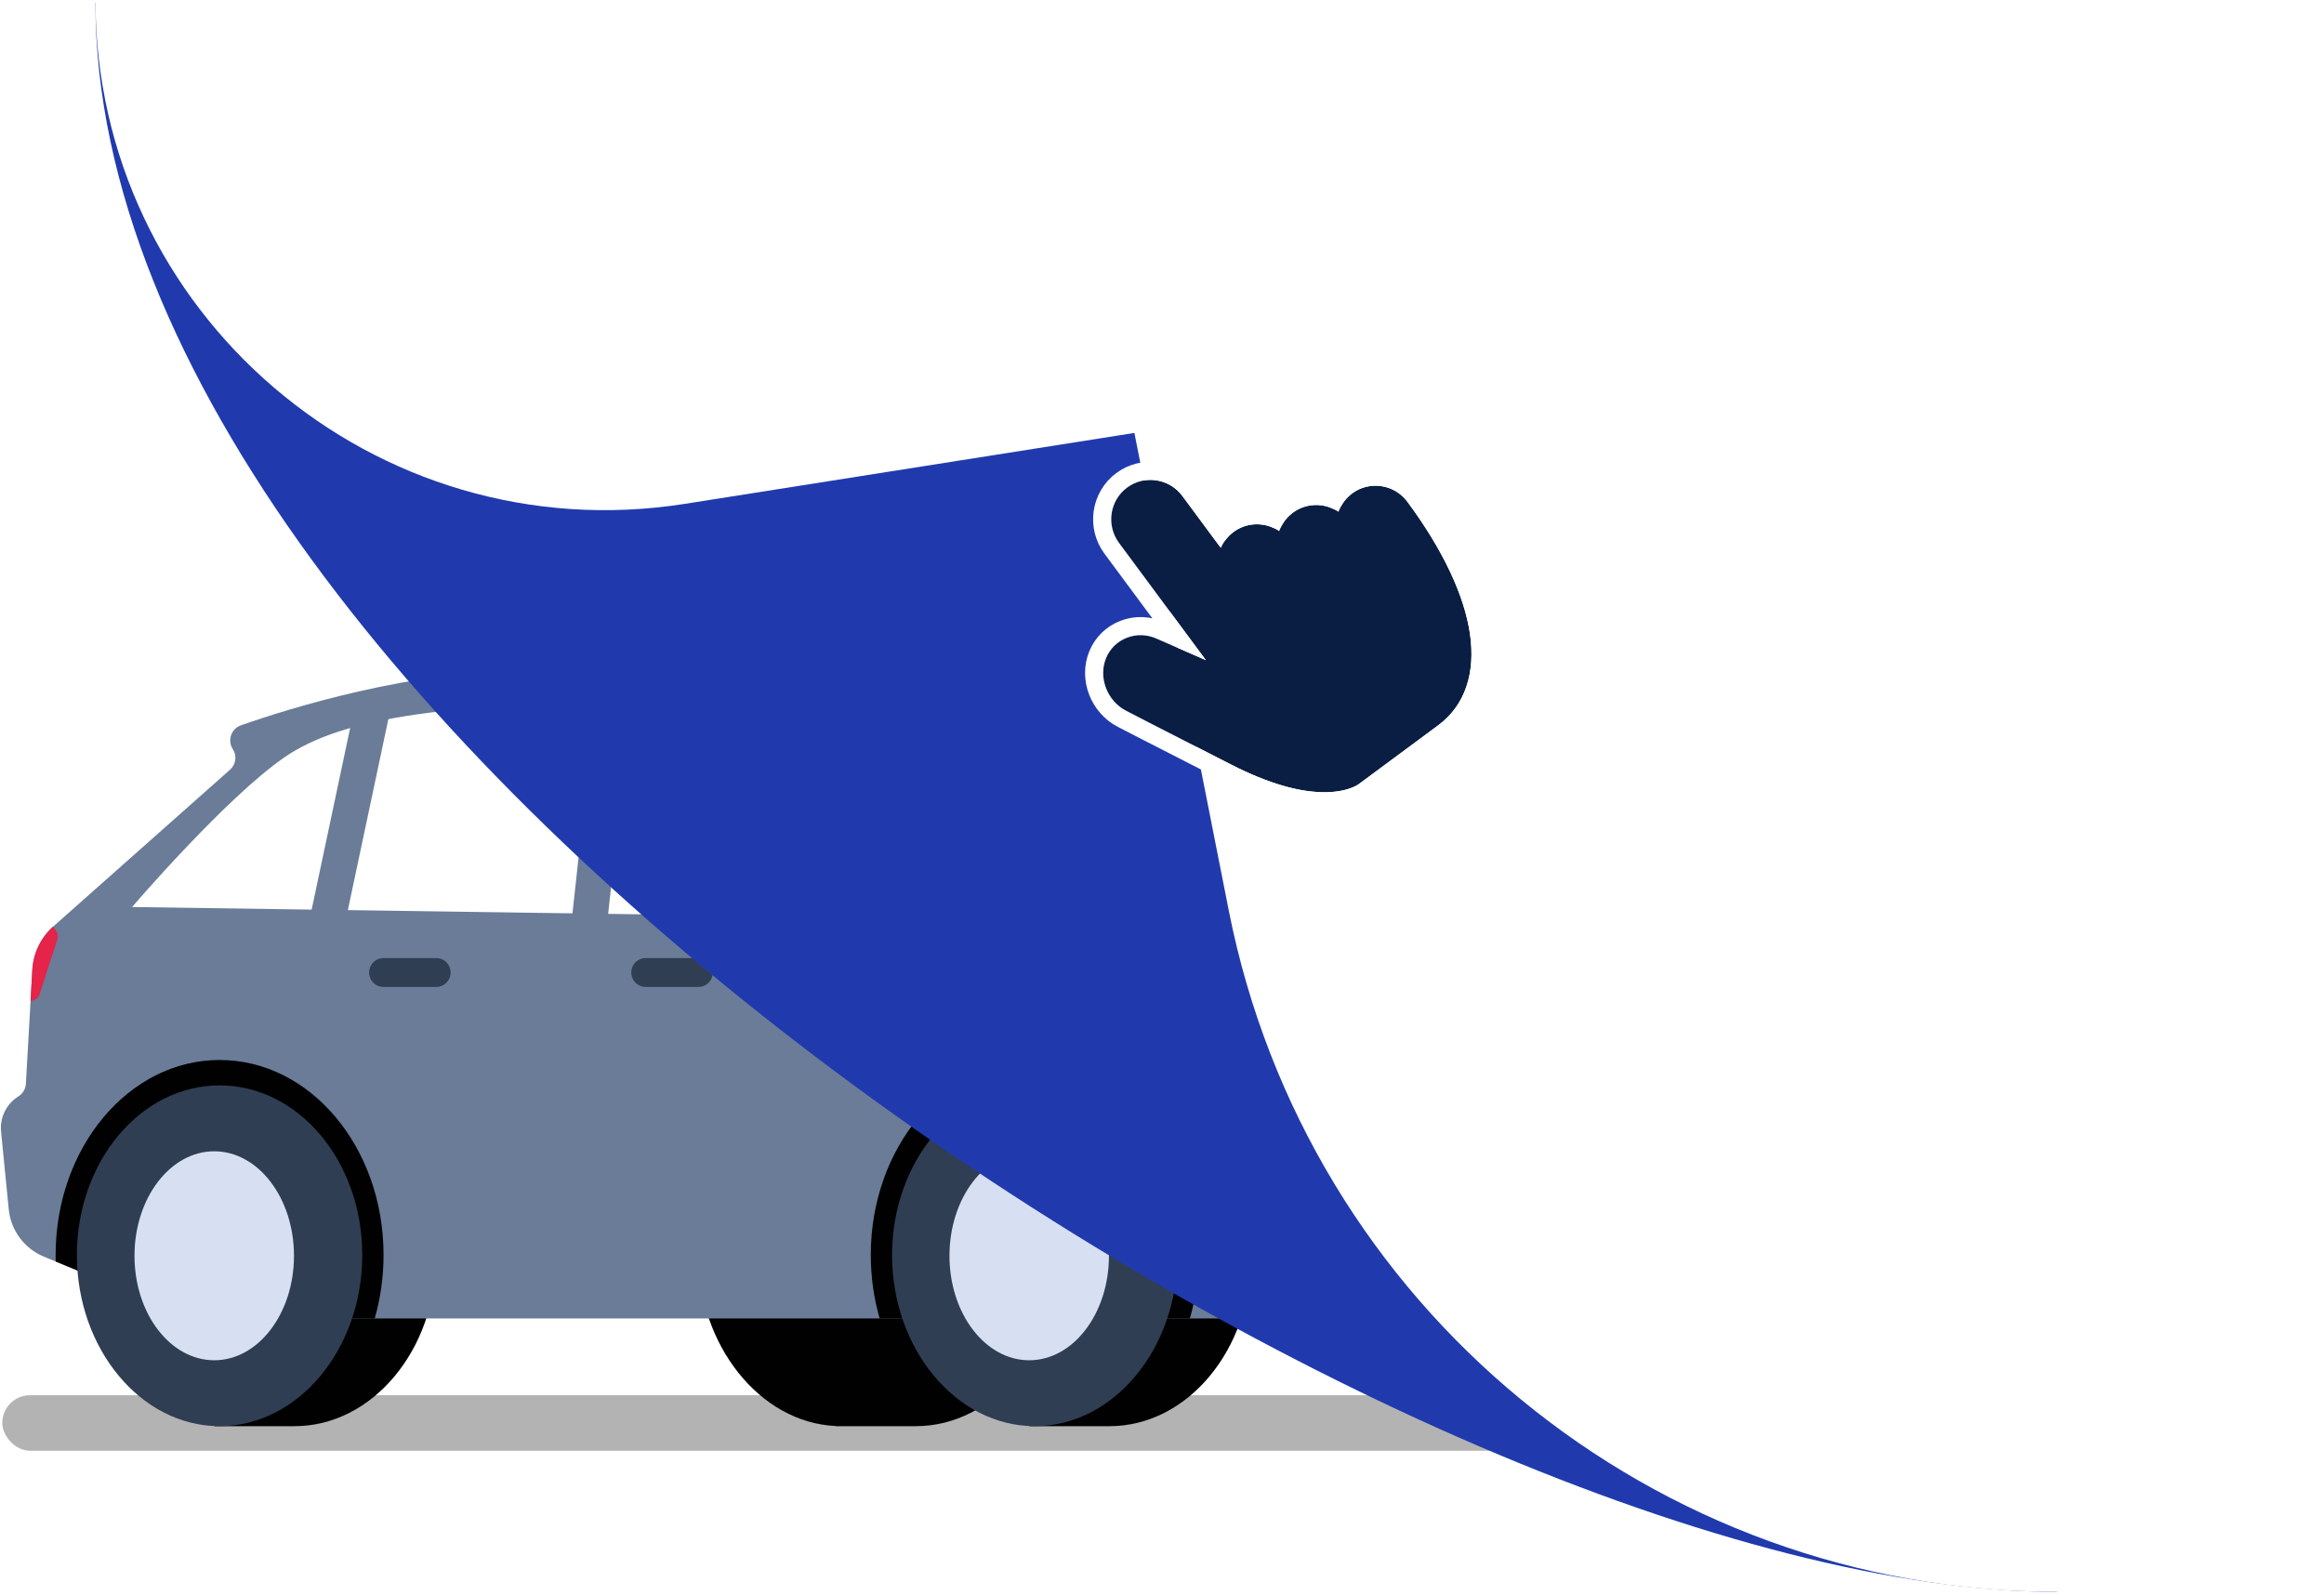 <svg width="402" height="276" viewBox="0 0 402 276" fill="none" xmlns="http://www.w3.org/2000/svg">
<rect opacity="0.3" x="0.391" y="241.372" width="351.454" height="9.602" rx="4.801" fill="#010101"/>
<path d="M158.442 188.352V187.771H143.668V187.858C130.869 188.964 120.798 201.661 120.798 217.121C120.798 232.581 131.349 246.12 144.575 246.698V246.726H158.404C171.943 246.726 182.905 233.45 182.905 217.412C182.905 201.373 171.943 188.389 158.44 188.352H158.442Z" fill="#010101"/>
<path d="M310.372 188.352V187.77H295.598V187.857C282.799 188.963 272.728 201.661 272.728 217.12C272.728 232.58 283.278 246.119 296.504 246.697V246.725H310.334C323.872 246.725 334.834 233.449 334.834 217.411C334.834 201.373 323.872 188.388 310.37 188.352H310.372Z" fill="#010101"/>
<path fill-rule="evenodd" clip-rule="evenodd" d="M50.899 187.77H36.197V194.172C30.245 199.482 26.396 207.92 26.396 217.413C26.396 226.905 31.152 235.452 37.104 240.835V246.726H50.934C64.472 246.726 75.434 233.451 75.434 217.413C75.434 201.374 64.472 188.389 50.97 188.353V187.772H50.897L50.899 187.77Z" fill="#010101"/>
<path fill-rule="evenodd" clip-rule="evenodd" d="M191.87 187.771H177.169V194.172C171.216 199.482 167.368 207.92 167.368 217.413C167.368 226.906 172.123 235.452 178.076 240.835V246.727H191.905C205.444 246.727 216.406 233.451 216.406 217.413C216.406 201.375 205.444 188.39 191.941 188.353V187.772H191.869L191.87 187.771Z" fill="#010101"/>
<path d="M351.809 202.176C351.797 202.29 351.785 202.399 351.768 202.508L351.242 205.859C351.227 205.956 351.22 206.055 351.211 206.153L350.586 219.108C350.582 219.153 350.582 219.199 350.582 219.244C350.582 219.409 350.597 219.571 350.627 219.732C350.684 220.047 350.796 220.357 350.961 220.639C352.082 222.553 351.814 224.978 350.303 226.6L350.089 226.83C349.341 227.635 348.292 228.09 347.19 228.09H34.042C33.681 228.09 33.319 228.018 32.985 227.883L7.601 217.402C4.212 216.003 1.869 212.848 1.512 209.2L0.185 195.775C0.162 195.564 0.154 195.35 0.154 195.14C0.154 192.937 1.286 190.86 3.186 189.671C3.949 189.197 4.43 188.378 4.479 187.482L5.287 173.162L5.588 167.795C5.749 164.925 7.036 162.241 9.172 160.318C9.186 160.303 9.205 160.285 9.224 160.269L39.781 133.167C40.394 132.624 40.714 131.866 40.714 131.094C40.714 130.575 40.567 130.057 40.27 129.593C39.3 128.092 39.981 126.076 41.67 125.483C49.695 122.655 71.239 115.841 92.544 115.841C92.544 115.841 161.358 116.484 199.511 116.484C234.447 116.484 266.436 148.157 271.574 153.493C272.04 153.974 272.668 154.272 273.338 154.32C278.035 154.681 297.959 156.547 320.591 163.756C330.816 167.013 337.154 171.466 341.083 175.659C345.961 180.864 347.131 185.677 347.398 187.34C347.443 187.626 347.45 187.92 347.402 188.205C347.346 188.513 347.315 189.133 347.564 190.247C347.751 191.092 348.106 192.222 348.726 193.714C349.534 195.661 350.28 197.061 350.865 198.027C351.626 199.276 351.96 200.732 351.81 202.175L351.809 202.176Z" fill="#6A7C97"/>
<path fill-rule="evenodd" clip-rule="evenodd" d="M9.638 218.243C9.627 217.864 9.622 217.483 9.622 217.101C9.622 198.505 22.301 183.376 37.983 183.376C53.665 183.376 66.345 198.464 66.345 217.101C66.345 220.938 65.808 224.635 64.818 228.09H34.042C33.681 228.09 33.319 228.018 32.985 227.883L9.638 218.243Z" fill="#010101"/>
<path fill-rule="evenodd" clip-rule="evenodd" d="M152.159 228.09C151.166 224.633 150.627 220.935 150.627 217.101C150.627 198.505 163.307 183.376 178.989 183.376C194.671 183.376 207.351 198.464 207.351 217.101C207.351 220.938 206.814 224.635 205.824 228.09H152.159Z" fill="#010101"/>
<path d="M222.89 180.613C221.498 178.742 222.838 176.087 225.169 176.092C230.671 176.102 239.989 176.3 252.031 177.225C265.154 178.235 272.557 179.409 276.09 180.097C277.378 180.347 278.008 181.813 277.308 182.923L274.664 187.11C274.323 187.651 273.727 187.979 273.088 187.979H263.768C261.732 187.979 259.725 188.453 257.904 189.364L254.904 190.864C254.156 191.239 253.317 191.399 252.483 191.326L231.313 189.492C230.078 189.385 228.946 188.754 228.206 187.76L222.89 180.614V180.613Z" fill="white"/>
<path d="M281.773 187.782L282.217 186.804C283.885 183.118 287.48 180.716 291.484 180.617L325.89 179.757C329.454 179.668 332.818 181.419 334.819 184.407C336.275 186.58 336.884 189.222 336.528 191.823L334.302 208.092C333.584 213.34 329.154 217.247 323.923 217.247H299.38C295.026 217.247 291.124 214.519 289.582 210.394L281.775 189.533" fill="#303E53"/>
<path d="M347.546 190.236L344.192 187.74C343.756 187.416 343.23 187.24 342.688 187.24H340.601C340.022 187.24 339.473 186.977 339.108 186.522L335.032 181.373C334.648 180.892 334.78 180.184 335.314 179.876C336.01 179.471 336.995 178.891 338.018 178.277C338.925 177.732 340.091 176.645 341.069 175.648C345.946 180.854 347.116 185.667 347.383 187.33C347.428 187.616 347.435 187.91 347.387 188.194C347.331 188.503 347.3 189.123 347.549 190.236H347.546Z" fill="white"/>
<path d="M279.558 209.792C278.738 206.98 276.377 204.889 273.486 204.42C263.895 202.86 242.731 199.877 238.381 203.12C234.257 206.197 229.114 214.058 226.621 218.105C225.951 219.194 226.732 220.596 228.011 220.596H276.236C277.109 220.596 277.957 220.304 278.644 219.766L279.67 218.963C280.929 217.977 281.46 216.325 281.014 214.79L279.558 209.792Z" fill="#303E53"/>
<path d="M351.783 202.168C351.771 202.282 351.76 202.391 351.742 202.5L351.216 205.851C351.202 205.948 351.194 206.047 351.186 206.145L350.561 219.1C350.556 219.146 350.556 219.191 350.556 219.236C350.556 219.401 350.571 219.563 350.601 219.724L343.562 220.608C343.152 220.66 342.735 220.603 342.354 220.446L339.135 219.115C338.105 218.691 337.506 217.599 337.706 216.498L339.102 208.713C339.267 207.796 339.955 207.054 340.862 206.829C341.986 206.547 343.735 206.05 346.01 205.219C348.602 204.267 350.613 203.007 351.783 202.168Z" fill="#303E53"/>
<path d="M146.123 123.942H220.375C220.375 123.942 234.457 130.088 244.828 138.024C255.198 145.962 266.208 156.844 266.208 156.844H171.086C171.086 156.844 168.269 150.442 161.996 141.224C155.722 132.006 146.123 123.94 146.123 123.94V123.942Z" fill="white"/>
<path d="M9.937 162.463L6.842 172.019C6.676 172.526 6.262 172.914 5.747 173.038L5.288 173.151L5.589 167.784C5.75 164.914 7.036 162.23 9.173 160.307C9.24 160.376 9.296 160.447 9.35 160.525L9.755 161.142C10.011 161.532 10.079 162.018 9.936 162.461L9.937 162.463Z" fill="#E62348"/>
<path d="M160.633 158.904C160.633 158.904 148.82 121.472 113.627 121.472C78.435 121.472 59.532 123.959 49.335 130.923C39.137 137.887 22.848 156.913 22.848 156.913L160.635 158.902L160.633 158.904Z" fill="white"/>
<path d="M67.276 123.938L61.264 122.664L52.502 163.993L58.514 165.268L67.276 123.938Z" fill="#6A7C97"/>
<path d="M109.403 119.502L103.293 118.837L98.716 160.836L104.825 161.502L109.403 119.502Z" fill="#6A7C97"/>
<path d="M62.665 217.12C62.665 233.342 51.631 246.725 37.983 246.725C24.335 246.725 13.301 233.304 13.301 217.12C13.301 200.937 24.335 187.77 37.983 187.77C51.631 187.77 62.665 200.901 62.665 217.12Z" fill="#303E53"/>
<path d="M37.058 235.323C44.676 235.323 50.851 227.23 50.851 217.248C50.851 207.265 44.676 199.172 37.058 199.172C29.44 199.172 23.265 207.265 23.265 217.248C23.265 227.23 29.44 235.323 37.058 235.323Z" fill="#D7E0F3"/>
<path d="M203.671 217.121C203.671 233.342 192.637 246.725 178.989 246.725C165.341 246.725 154.307 233.304 154.307 217.121C154.307 200.937 165.341 187.771 178.989 187.771C192.637 187.771 203.671 200.901 203.671 217.121Z" fill="#303E53"/>
<path d="M178.03 235.324C185.648 235.324 191.823 227.23 191.823 217.248C191.823 207.265 185.648 199.172 178.03 199.172C170.412 199.172 164.237 207.265 164.237 217.248C164.237 227.23 170.412 235.324 178.03 235.324Z" fill="#D7E0F3"/>
<path d="M66.345 168.241H75.447" stroke="#303E53" stroke-width="5" stroke-miterlimit="10" stroke-linecap="round"/>
<path d="M111.696 168.241H120.798" stroke="#303E53" stroke-width="5" stroke-miterlimit="10" stroke-linecap="round"/>
<path d="M154.022 150.793H146.171C141.214 150.793 137.191 154.417 137.191 158.883C137.191 163.349 141.214 166.974 146.171 166.974H154.022C158.979 166.974 163.001 163.349 163.001 158.883C163.001 154.417 158.979 150.793 154.022 150.793Z" fill="#303E53"/>
<path d="M355.848 275.395C244.545 275.395 16.509 126.906 16.509 0.5H355.848V275.395Z" fill="#203AAE"/>
<path d="M402 0L16.509 0C16.509 54.217 64.944 95.61 118.499 87.16L196.227 74.897L212.557 157.555C226.087 226.037 286.151 275.395 355.957 275.395H402V0Z" fill="white"/>
<g filter="url(#filter0_d_6396_92109)">
<path d="M233.892 74.912C232.763 75.748 231.972 76.866 231.532 78.103C229.196 76.514 226.021 76.479 223.634 78.246C222.506 79.082 221.715 80.2 221.274 81.437C218.938 79.848 215.763 79.813 213.377 81.58C212.379 82.319 211.64 83.282 211.184 84.348L204.522 75.352C202.272 72.314 197.986 71.668 194.966 73.905C191.946 76.141 191.313 80.43 193.563 83.468L208.592 103.762L200.15 100.071C198.463 99.292 196.608 99.226 194.921 99.882C193.278 100.519 191.999 101.769 191.326 103.404C189.951 106.742 191.508 110.826 194.805 112.515C195.013 112.619 199.422 114.923 212.998 121.843C219.39 125.1 224.94 126.702 229.501 126.602C233.076 126.522 234.761 125.406 235.063 125.183L248.762 115.038C251.084 113.319 252.734 111.054 253.66 108.298C254.559 105.641 254.762 102.577 254.27 99.186C253.288 92.485 249.545 84.588 243.448 76.355C241.2 73.319 236.914 72.67 233.892 74.908L233.892 74.912Z" fill="#091E42"/>
<path d="M194.092 113.909L194.092 113.909L194.101 113.913C194.101 113.913 194.106 113.916 194.121 113.924L194.176 113.952L194.369 114.052L194.43 114.084C194.593 114.168 194.817 114.284 195.107 114.434C195.762 114.773 196.758 115.288 198.172 116.016C200.999 117.471 205.497 119.777 212.286 123.238L212.287 123.238C218.789 126.552 224.608 128.276 229.536 128.168L229.537 128.168C233.449 128.08 235.445 126.849 235.995 126.442L249.694 116.297C252.273 114.387 254.116 111.857 255.145 108.798C256.138 105.861 256.339 102.541 255.82 98.961L255.82 98.959C254.786 91.905 250.885 83.766 244.707 75.423C241.948 71.697 236.682 70.892 232.96 73.649L232.296 74.141L232.298 74.198C231.718 74.726 231.229 75.322 230.832 75.964C228.217 74.909 225.132 75.188 222.702 76.987C221.826 77.636 221.115 78.424 220.574 79.298C217.96 78.244 214.875 78.522 212.445 80.322C211.937 80.698 211.483 81.122 211.085 81.583L205.781 74.42C203.02 70.692 197.754 69.891 194.034 72.646C190.314 75.401 189.544 80.672 192.304 84.4L203.838 99.975L200.791 98.642C198.732 97.697 196.443 97.61 194.354 98.422C192.312 99.214 190.714 100.775 189.878 102.807C188.18 106.929 190.098 111.864 194.092 113.909Z" stroke="white" stroke-width="3.132"/>
</g>
<defs>
<filter id="filter0_d_6396_92109" x="161.569" y="53.767" width="122.217" height="112.543" filterUnits="userSpaceOnUse" color-interpolation-filters="sRGB">
<feFlood flood-opacity="0" result="BackgroundImageFix"/>
<feColorMatrix in="SourceAlpha" type="matrix" values="0 0 0 0 0 0 0 0 0 0 0 0 0 0 0 0 0 0 127 0" result="hardAlpha"/>
<feOffset dy="10.449"/>
<feGaussianBlur stdDeviation="13.061"/>
<feComposite in2="hardAlpha" operator="out"/>
<feColorMatrix type="matrix" values="0 0 0 0 0.035 0 0 0 0 0.118 0 0 0 0 0.259 0 0 0 0.1 0"/>
<feBlend mode="normal" in2="BackgroundImageFix" result="effect1_dropShadow_6396_92109"/>
<feBlend mode="normal" in="SourceGraphic" in2="effect1_dropShadow_6396_92109" result="shape"/>
</filter>
</defs>
</svg>

